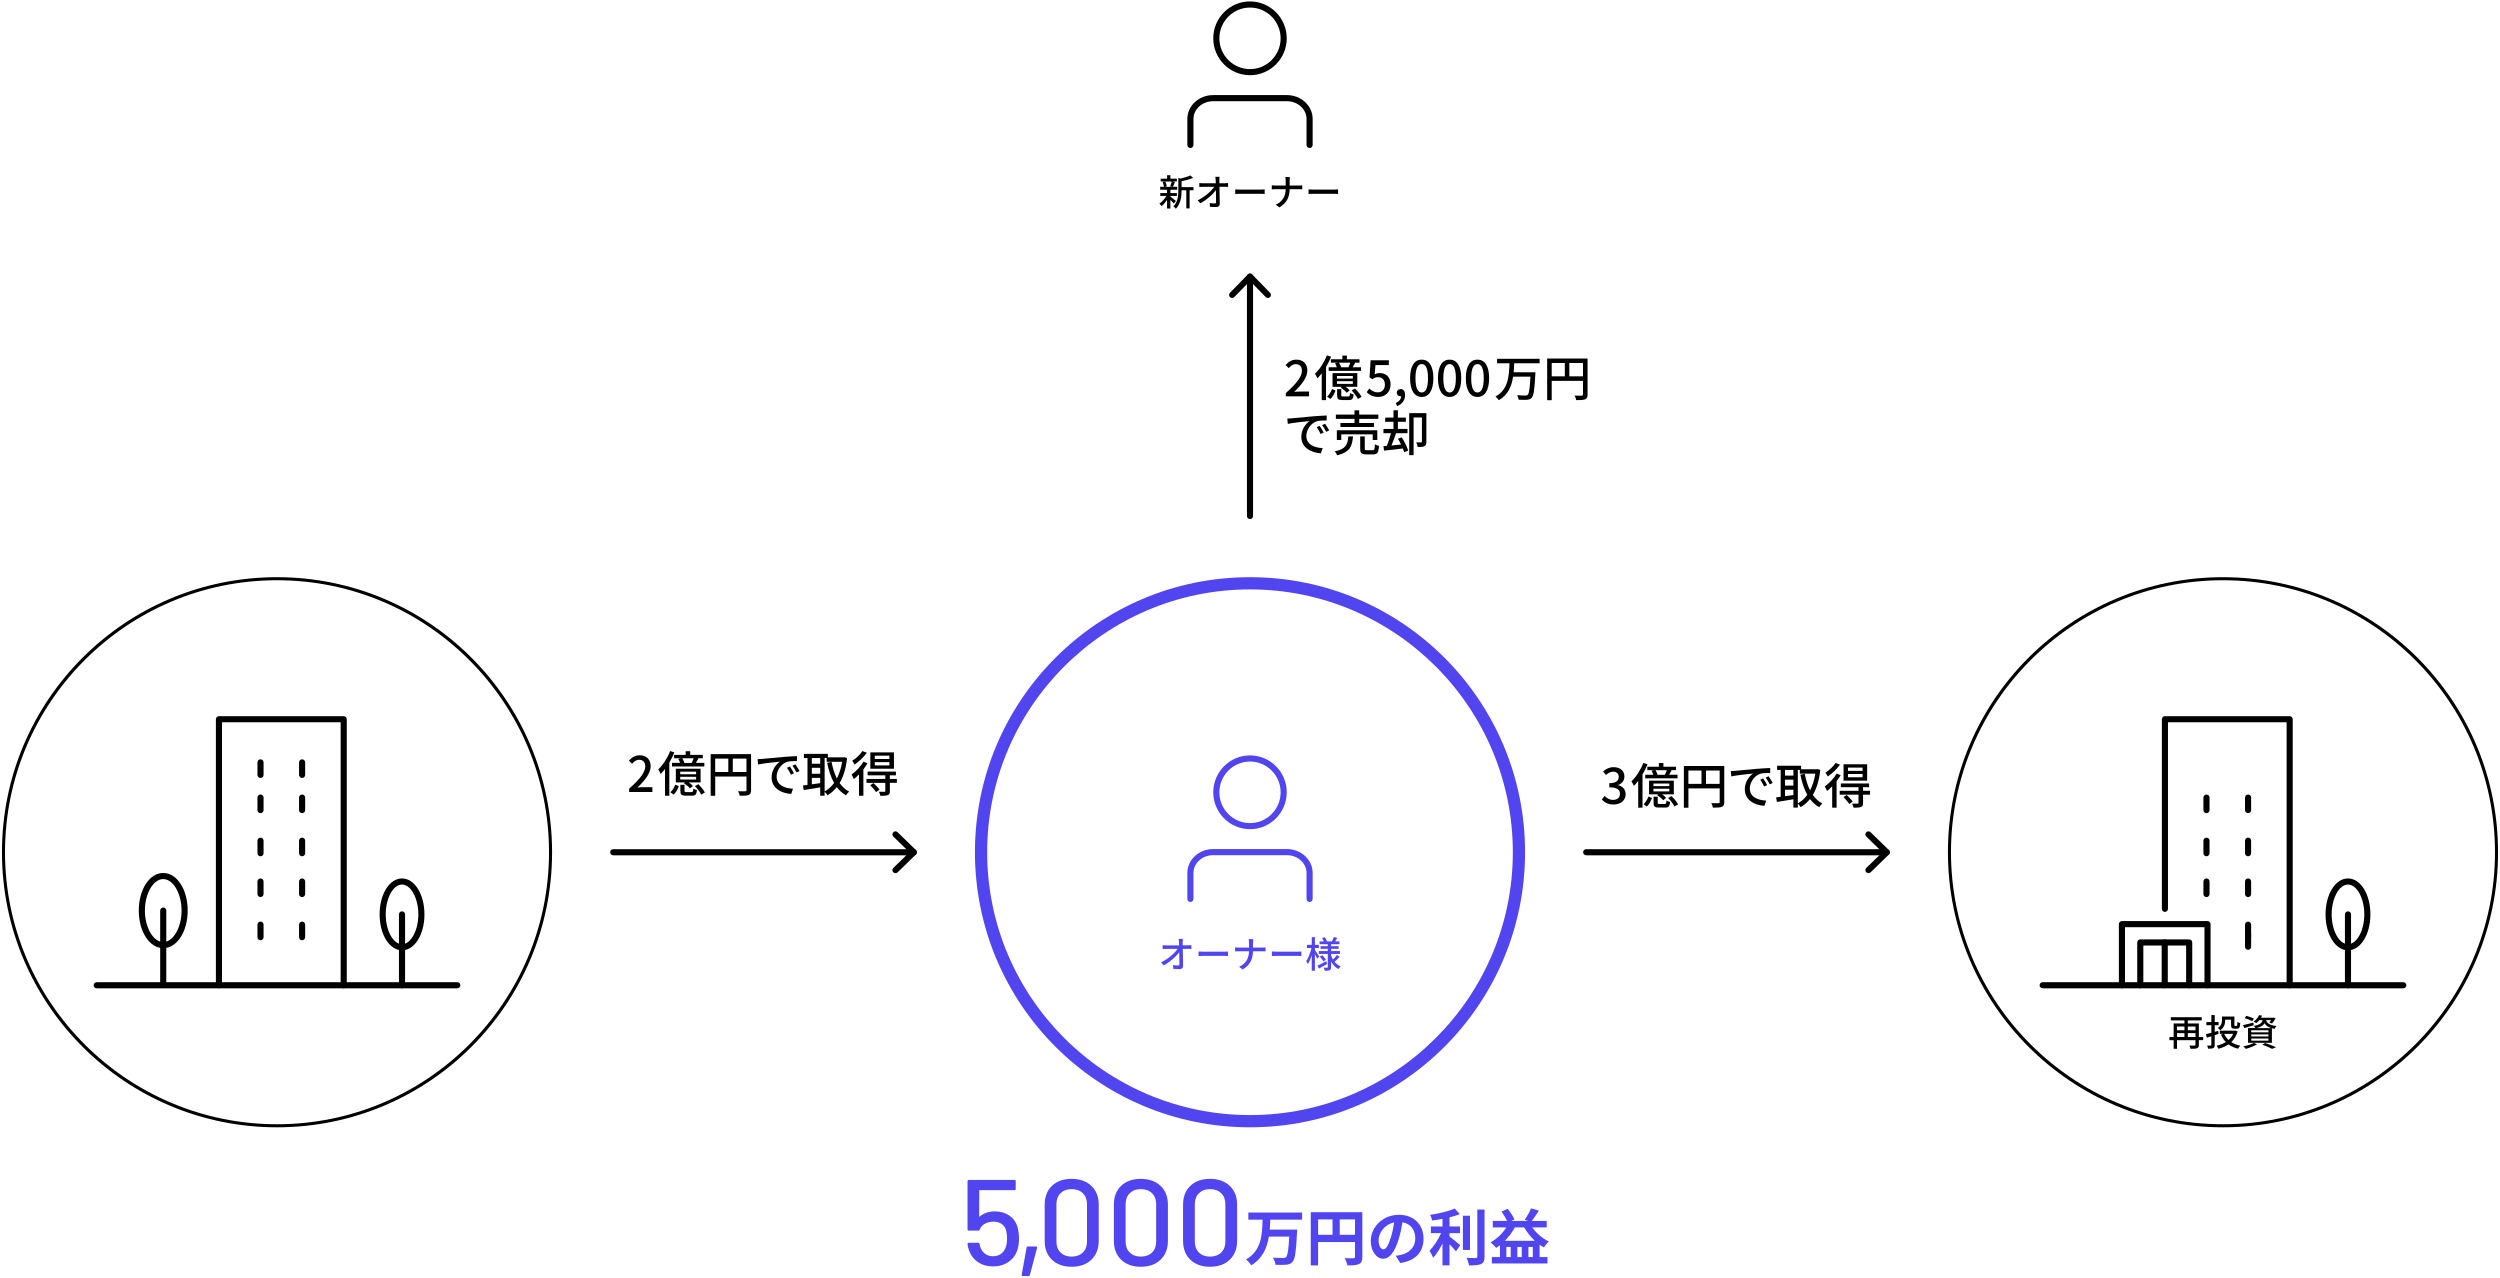 <svg width="818" height="418" viewBox="0 0 818 418" fill="none" xmlns="http://www.w3.org/2000/svg">
<g clip-path="url(#clip0_350_2055)">
<path d="M420.72 128.605C424.19 125.535 425.99 123.245 425.99 121.305C425.99 120.025 425.32 119.145 423.99 119.145C423.06 119.145 422.29 119.735 421.67 120.455L420.63 119.435C421.64 118.325 422.68 117.675 424.21 117.675C426.37 117.675 427.76 119.085 427.76 121.215C427.76 123.485 425.95 125.845 423.45 128.225C424.06 128.165 424.79 128.115 425.37 128.115H428.32V129.685H420.72V128.615V128.605Z" fill="black"/>
<path d="M435.53 116.725C435.08 117.865 434.52 118.995 433.88 120.075V130.925H432.47V122.165C432.01 122.755 431.54 123.305 431.06 123.785C430.92 123.445 430.5 122.665 430.26 122.295C431.8 120.855 433.27 118.585 434.15 116.275L435.53 116.725ZM434.23 129.785C434.93 129.175 435.51 128.165 435.83 127.285L436.98 127.765C436.63 128.725 436.1 129.825 435.31 130.545L434.22 129.775L434.23 129.785ZM439.22 117.545V116.345H440.71V117.545H444.82V118.665H443.06L443.38 118.745C443.11 119.255 442.82 119.755 442.58 120.175H445.33V121.345H434.75V120.175H437.41C437.27 119.755 437.04 119.265 436.82 118.865L437.7 118.675H435.44V117.555H439.22V117.545ZM444.12 126.555H440.26C440.79 126.925 441.32 127.355 441.6 127.725L440.64 128.505C440.24 128.005 439.41 127.305 438.67 126.845L439.04 126.555H436.01V122.085H444.11V126.555H444.12ZM442.65 123.035H437.45V123.885H442.65V123.035ZM442.65 124.725H437.45V125.605H442.65V124.725ZM441.18 129.705C441.58 129.705 441.68 129.575 441.72 128.585C441.99 128.775 442.54 128.985 442.92 129.065C442.78 130.525 442.38 130.895 441.34 130.895H439.29C437.83 130.895 437.5 130.545 437.5 129.305V127.325H438.86V129.295C438.86 129.665 438.94 129.715 439.48 129.715H441.18V129.705ZM441.21 120.165C441.42 119.735 441.67 119.155 441.83 118.655H438.12C438.41 119.115 438.7 119.725 438.81 120.145L438.75 120.165H441.21ZM443.35 127.145C444.2 127.925 445.13 129.065 445.5 129.855L444.32 130.545C443.97 129.775 443.06 128.605 442.25 127.755L443.35 127.145Z" fill="black"/>
<path d="M447.17 128.315L448.05 127.115C448.72 127.785 449.57 128.375 450.8 128.375C452.13 128.375 453.14 127.425 453.14 125.865C453.14 124.305 452.24 123.405 450.9 123.405C450.15 123.405 449.7 123.625 449.01 124.075L448.11 123.485L448.46 117.885H454.43V119.455H450.06L449.79 122.485C450.3 122.225 450.77 122.065 451.41 122.065C453.38 122.065 455 123.235 455 125.805C455 128.375 453.09 129.885 451.03 129.885C449.17 129.885 448 129.135 447.17 128.315Z" fill="black"/>
<path d="M456.71 131.835C457.81 131.385 458.45 130.575 458.45 129.645C458.39 129.665 458.34 129.665 458.27 129.665C457.61 129.665 457.04 129.245 457.04 128.475C457.04 127.755 457.62 127.295 458.32 127.295C459.22 127.295 459.74 128.045 459.74 129.275C459.74 130.955 458.76 132.255 457.12 132.875L456.7 131.835H456.71Z" fill="black"/>
<path d="M461.38 123.735C461.38 119.655 462.88 117.665 465.19 117.665C467.5 117.665 469 119.665 469 123.735C469 127.805 467.5 129.885 465.19 129.885C462.88 129.885 461.38 127.835 461.38 123.735ZM467.24 123.735C467.24 120.355 466.39 119.125 465.19 119.125C463.99 119.125 463.14 120.355 463.14 123.735C463.14 127.115 463.99 128.425 465.19 128.425C466.39 128.425 467.24 127.145 467.24 123.735Z" fill="black"/>
<path d="M470.5 123.735C470.5 119.655 472 117.665 474.31 117.665C476.62 117.665 478.12 119.665 478.12 123.735C478.12 127.805 476.62 129.885 474.31 129.885C472 129.885 470.5 127.835 470.5 123.735ZM476.36 123.735C476.36 120.355 475.51 119.125 474.31 119.125C473.11 119.125 472.26 120.355 472.26 123.735C472.26 127.115 473.11 128.425 474.31 128.425C475.51 128.425 476.36 127.145 476.36 123.735Z" fill="black"/>
<path d="M479.62 123.735C479.62 119.655 481.12 117.665 483.43 117.665C485.74 117.665 487.24 119.665 487.24 123.735C487.24 127.805 485.74 129.885 483.43 129.885C481.12 129.885 479.62 127.835 479.62 123.735ZM485.48 123.735C485.48 120.355 484.63 119.125 483.43 119.125C482.23 119.125 481.38 120.355 481.38 123.735C481.38 127.115 482.23 128.425 483.43 128.425C484.63 128.425 485.48 127.145 485.48 123.735Z" fill="black"/>
<path d="M495.43 118.855C495.4 119.835 495.37 120.825 495.27 121.815H502.38C502.38 121.815 502.38 122.295 502.36 122.505C502.09 127.535 501.82 129.455 501.19 130.135C500.79 130.595 500.36 130.725 499.69 130.795C499.08 130.855 497.99 130.845 496.9 130.775C496.87 130.345 496.66 129.735 496.39 129.315C497.53 129.415 498.66 129.415 499.1 129.415C499.47 129.435 499.66 129.395 499.85 129.225C500.31 128.825 500.55 127.145 500.76 123.255H495.08C494.62 126.325 493.46 129.195 490.39 130.955C490.18 130.555 489.7 130.055 489.32 129.755C493.59 127.455 493.77 122.835 493.9 118.855H489.85V117.395H503.76V118.855H495.44H495.43Z" fill="black"/>
<path d="M519.45 129.085C519.45 129.945 519.26 130.395 518.67 130.655C518.09 130.895 517.17 130.925 515.74 130.925C515.68 130.505 515.44 129.835 515.2 129.435C516.22 129.485 517.25 129.465 517.55 129.455C517.85 129.455 517.95 129.355 517.95 129.075V124.625H507.72V130.945H506.23V117.305H519.45V129.085ZM507.72 123.145H512.01V118.775H507.72V123.145ZM517.95 123.145V118.775H513.48V123.145H517.95Z" fill="black"/>
<path d="M422.71 136.865C423.88 136.755 426.73 136.485 429.67 136.225C431.38 136.085 432.98 135.985 434.09 135.955V137.575C433.19 137.575 431.8 137.595 430.97 137.795C428.84 138.435 427.43 140.725 427.43 142.615C427.43 145.525 430.15 146.505 432.79 146.615L432.21 148.325C429.07 148.165 425.79 146.485 425.79 142.965C425.79 140.545 427.21 138.615 428.51 137.765C426.89 137.925 423.16 138.305 421.37 138.695L421.21 136.955C421.82 136.935 422.38 136.905 422.7 136.875L422.71 136.865ZM433.1 141.555L432.11 142.005C431.73 141.185 431.31 140.455 430.83 139.765L431.79 139.345C432.17 139.905 432.77 140.885 433.1 141.555ZM434.92 140.835L433.94 141.295C433.52 140.475 433.11 139.775 432.6 139.085L433.56 138.655C433.94 139.195 434.57 140.155 434.92 140.835Z" fill="black"/>
<path d="M442.7 142.795C442.44 146.025 441.68 147.965 437.53 148.975C437.4 148.595 437.02 147.985 436.71 147.695C440.42 146.925 440.95 145.435 441.16 142.795H442.7ZM443.19 137.045H437.09V135.665H443.19V134.255H444.73V135.665H450.99V137.045H444.73V138.405H449.55V139.715H438.59V138.405H443.2V137.045H443.19ZM449.15 143.975V142.115H438.87V143.975H437.41V140.785H450.65V143.975H449.15ZM449.15 147.315C449.71 147.315 449.82 147.075 449.87 145.345C450.17 145.585 450.8 145.805 451.21 145.905C451.05 148.115 450.65 148.675 449.29 148.675H447.08C445.46 148.675 445.06 148.245 445.06 146.805V142.785H446.55V146.785C446.55 147.245 446.66 147.315 447.27 147.315H449.14H449.15Z" fill="black"/>
<path d="M458.65 143.075C459.5 144.435 460.41 146.245 460.76 147.415L459.45 147.975C459.35 147.625 459.19 147.195 459.02 146.745C456.81 147.015 454.57 147.255 452.87 147.455L452.66 145.995C453 145.965 453.38 145.935 453.78 145.895C454.26 144.715 454.8 143.075 455.12 141.735H452.67V140.355H455.95V138.005H453.24V136.645H455.95V134.245H457.39V136.645H460V138.005H457.39V140.355H460.53V141.735H456.8C456.34 143.045 455.79 144.565 455.28 145.775C456.27 145.675 457.34 145.565 458.43 145.455C458.11 144.795 457.76 144.145 457.41 143.565L458.64 143.085L458.65 143.075ZM466.7 144.505C466.7 145.245 466.59 145.705 466.08 145.975C465.62 146.245 464.9 146.275 463.87 146.275C463.82 145.825 463.6 145.135 463.39 144.735C464.11 144.765 464.77 144.765 465.01 144.755C465.19 144.755 465.25 144.675 465.25 144.485V136.595H462.53V148.915H461.09V135.185H466.71V144.505H466.7Z" fill="black"/>
<path d="M524.12 261.605L525.02 260.425C525.71 261.125 526.59 261.725 527.81 261.725C529.14 261.725 530.05 260.985 530.05 259.755C530.05 258.455 529.22 257.615 526.56 257.615V256.255C528.88 256.255 529.65 255.375 529.65 254.185C529.65 253.145 528.96 252.505 527.84 252.485C526.93 252.505 526.16 252.935 525.49 253.585L524.53 252.435C525.46 251.605 526.55 251.015 527.91 251.015C530.02 251.015 531.51 252.115 531.51 254.055C531.51 255.415 530.73 256.365 529.48 256.825V256.905C530.84 257.245 531.91 258.265 531.91 259.855C531.91 261.985 530.13 263.235 527.97 263.235C526.11 263.235 524.91 262.495 524.13 261.615L524.12 261.605Z" fill="black"/>
<path d="M539.08 250.065C538.63 251.205 538.07 252.335 537.43 253.415V264.265H536.02V255.515C535.56 256.105 535.09 256.655 534.61 257.135C534.47 256.795 534.05 256.015 533.81 255.645C535.35 254.205 536.82 251.935 537.7 249.625L539.08 250.075V250.065ZM537.78 263.125C538.48 262.515 539.06 261.505 539.38 260.625L540.53 261.105C540.18 262.065 539.65 263.165 538.86 263.885L537.77 263.115L537.78 263.125ZM542.78 250.875V249.675H544.27V250.875H548.38V251.995H546.62L546.94 252.075C546.67 252.585 546.38 253.085 546.14 253.495H548.89V254.665H538.31V253.495H540.97C540.83 253.075 540.6 252.585 540.38 252.185L541.26 251.995H539V250.875H542.78ZM547.68 259.895H543.82C544.35 260.265 544.88 260.695 545.16 261.065L544.2 261.845C543.8 261.345 542.97 260.645 542.23 260.185L542.6 259.895H539.57V255.425H547.67V259.895H547.68ZM546.2 256.365H541V257.215H546.2V256.365ZM546.2 258.065H541V258.945H546.2V258.065ZM544.73 263.045C545.13 263.045 545.23 262.915 545.27 261.925C545.54 262.115 546.09 262.325 546.47 262.405C546.33 263.865 545.93 264.235 544.89 264.235H542.84C541.38 264.235 541.05 263.885 541.05 262.655V260.675H542.41V262.645C542.41 263.015 542.49 263.065 543.03 263.065H544.73V263.045ZM544.76 253.505C544.97 253.075 545.22 252.495 545.38 252.005H541.67C541.96 252.465 542.25 253.075 542.36 253.495L542.3 253.515H544.76V253.505ZM546.91 260.485C547.76 261.265 548.69 262.405 549.06 263.195L547.88 263.885C547.53 263.115 546.62 261.945 545.81 261.095L546.91 260.485Z" fill="black"/>
<path d="M564.18 262.425C564.18 263.285 563.99 263.735 563.4 263.995C562.82 264.235 561.9 264.265 560.47 264.265C560.41 263.845 560.17 263.175 559.93 262.775C560.95 262.825 561.98 262.805 562.28 262.795C562.58 262.795 562.68 262.695 562.68 262.415V257.965H552.45V264.285H550.96V250.645H564.18V262.425ZM552.44 256.485H556.73V252.115H552.44V256.485ZM562.67 256.485V252.115H558.2V256.485H562.67Z" fill="black"/>
<path d="M567.82 252.205C568.99 252.095 571.84 251.825 574.78 251.565C576.49 251.425 578.09 251.325 579.2 251.295V252.915C578.3 252.915 576.91 252.935 576.08 253.135C573.95 253.775 572.54 256.065 572.54 257.955C572.54 260.865 575.26 261.845 577.9 261.955L577.32 263.665C574.18 263.505 570.9 261.825 570.9 258.305C570.9 255.885 572.32 253.955 573.62 253.105C572 253.265 568.27 253.645 566.48 254.035L566.32 252.285C566.93 252.265 567.49 252.235 567.81 252.205H567.82ZM578.21 256.895L577.22 257.345C576.84 256.525 576.42 255.795 575.94 255.105L576.9 254.685C577.28 255.245 577.88 256.225 578.21 256.895ZM580.04 256.175L579.06 256.635C578.64 255.815 578.23 255.115 577.72 254.425L578.68 253.995C579.06 254.535 579.69 255.495 580.04 256.175Z" fill="black"/>
<path d="M595.6 251.905C595.23 255.345 594.38 258.035 593.15 260.105C593.98 261.285 595.01 262.245 596.26 262.905C595.92 263.195 595.44 263.755 595.24 264.125C594.06 263.435 593.06 262.545 592.23 261.435C591.37 262.535 590.33 263.405 589.17 264.095C588.96 263.745 588.56 263.235 588.24 262.945V264.255H586.8V261.515C584.86 261.835 582.89 262.155 581.41 262.395L581.14 260.905C581.59 260.855 582.08 260.775 582.64 260.715V251.925H581.47V250.545H589.31V251.695H594.38L594.64 251.645L595.6 251.905ZM584.06 251.915V253.775H586.8V251.915H584.06ZM584.06 257.055H586.8V255.105H584.06V257.055ZM586.8 260.135V258.405H584.06V260.515L586.8 260.135ZM588.24 262.855C589.42 262.235 590.46 261.285 591.35 260.065C590.31 258.225 589.59 255.995 589.08 253.485L590.52 253.195C590.89 255.175 591.45 257.025 592.25 258.605C593.05 257.085 593.64 255.245 593.98 253.145H588.91V251.915H588.25V262.845L588.24 262.855Z" fill="black"/>
<path d="M602.27 253.635C601.9 254.295 601.42 254.965 600.93 255.625V264.265H599.49V257.275C598.95 257.865 598.35 258.375 597.81 258.825C597.68 258.485 597.3 257.685 597.06 257.325C598.48 256.315 600.02 254.715 600.97 253.115L602.28 253.645L602.27 253.635ZM602.05 250.195C601.06 251.605 599.49 253.105 598.05 254.055C597.89 253.715 597.52 253.125 597.28 252.825C598.53 252.025 599.94 250.725 600.61 249.635L602.05 250.195ZM611.88 260.015H609.59V262.725C609.59 263.465 609.45 263.825 608.92 264.035C608.39 264.255 607.62 264.275 606.49 264.275C606.41 263.875 606.2 263.315 606.01 262.935C606.81 262.965 607.58 262.965 607.8 262.955C608.04 262.935 608.1 262.895 608.1 262.695V260.025H601.94V258.745H608.1V257.575H602.32V256.345H611.57V257.575H609.59V258.745H611.88V260.025V260.015ZM604.23 260.115C604.93 260.755 605.8 261.665 606.2 262.275L605.08 263.075C604.71 262.465 603.88 261.505 603.17 260.815L604.23 260.115ZM610.93 255.425H603.21V250.065H610.93V255.425ZM609.43 251.155H604.66V252.225H609.43V251.155ZM609.43 253.245H604.66V254.315H609.43V253.245Z" fill="black"/>
<path d="M205.86 258.055C209.33 254.985 211.13 252.695 211.13 250.755C211.13 249.475 210.46 248.595 209.13 248.595C208.2 248.595 207.43 249.185 206.81 249.905L205.77 248.885C206.78 247.785 207.82 247.125 209.35 247.125C211.51 247.125 212.9 248.535 212.9 250.665C212.9 252.935 211.09 255.295 208.59 257.675C209.2 257.615 209.93 257.565 210.51 257.565H213.46V259.135H205.86V258.065V258.055Z" fill="black"/>
<path d="M220.65 246.175C220.2 247.315 219.64 248.445 219 249.525V260.375H217.59V251.625C217.13 252.215 216.66 252.765 216.18 253.245C216.04 252.905 215.62 252.125 215.38 251.755C216.92 250.315 218.39 248.045 219.27 245.735L220.65 246.185V246.175ZM219.35 259.235C220.05 258.625 220.63 257.615 220.95 256.735L222.1 257.215C221.75 258.175 221.22 259.275 220.43 259.995L219.34 259.225L219.35 259.235ZM224.35 246.995V245.795H225.84V246.995H229.95V248.115H228.19L228.51 248.195C228.24 248.705 227.95 249.205 227.71 249.615H230.46V250.785H219.88V249.615H222.54C222.4 249.195 222.17 248.705 221.95 248.305L222.83 248.115H220.57V246.995H224.35ZM229.24 256.005H225.38C225.91 256.375 226.44 256.805 226.72 257.175L225.76 257.955C225.36 257.455 224.53 256.755 223.79 256.295L224.16 256.005H221.13V251.535H229.23V256.005H229.24ZM227.77 252.485H222.57V253.335H227.77V252.485ZM227.77 254.175H222.57V255.055H227.77V254.175ZM226.3 259.155C226.7 259.155 226.8 259.025 226.84 258.035C227.11 258.225 227.66 258.435 228.04 258.515C227.9 259.975 227.5 260.345 226.46 260.345H224.41C222.95 260.345 222.62 259.995 222.62 258.765V256.785H223.98V258.755C223.98 259.125 224.06 259.175 224.6 259.175H226.3V259.155ZM226.33 249.615C226.54 249.185 226.79 248.605 226.95 248.115H223.24C223.53 248.575 223.82 249.185 223.93 249.605L223.87 249.625H226.33V249.615ZM228.48 256.595C229.33 257.375 230.26 258.515 230.63 259.305L229.45 259.995C229.1 259.225 228.19 258.055 227.38 257.205L228.48 256.595Z" fill="black"/>
<path d="M245.75 258.535C245.75 259.395 245.56 259.845 244.97 260.105C244.39 260.345 243.47 260.375 242.04 260.375C241.98 259.955 241.74 259.285 241.5 258.885C242.52 258.935 243.55 258.915 243.85 258.905C244.15 258.905 244.25 258.805 244.25 258.525V254.075H234.02V260.395H232.53V246.755H245.75V258.535ZM234.01 252.595H238.3V248.225H234.01V252.595ZM244.24 252.595V248.225H239.77V252.595H244.24Z" fill="black"/>
<path d="M249.39 248.315C250.56 248.205 253.41 247.935 256.35 247.675C258.06 247.535 259.66 247.435 260.77 247.405V249.025C259.87 249.025 258.48 249.045 257.65 249.245C255.52 249.885 254.11 252.175 254.11 254.065C254.11 256.975 256.83 257.955 259.47 258.065L258.89 259.775C255.75 259.615 252.47 257.935 252.47 254.415C252.47 251.995 253.89 250.065 255.19 249.215C253.57 249.375 249.84 249.755 248.05 250.145L247.89 248.395C248.5 248.375 249.06 248.345 249.38 248.315H249.39ZM259.78 253.015L258.79 253.465C258.41 252.645 257.99 251.915 257.51 251.225L258.47 250.805C258.85 251.365 259.45 252.345 259.78 253.015ZM261.61 252.285L260.63 252.745C260.21 251.925 259.8 251.225 259.29 250.535L260.25 250.105C260.63 250.645 261.26 251.605 261.61 252.285Z" fill="black"/>
<path d="M277.17 248.015C276.8 251.455 275.95 254.145 274.72 256.215C275.55 257.395 276.58 258.355 277.83 259.015C277.49 259.305 277.01 259.865 276.81 260.235C275.63 259.545 274.63 258.655 273.8 257.545C272.94 258.645 271.9 259.515 270.74 260.205C270.53 259.855 270.13 259.345 269.81 259.055V260.365H268.37V257.625C266.43 257.945 264.46 258.265 262.98 258.505L262.71 257.015C263.16 256.965 263.65 256.885 264.21 256.825V248.035H263.04V246.655H270.88V247.805H275.95L276.21 247.755L277.17 248.015ZM265.63 248.035V249.895H268.37V248.035H265.63ZM265.63 253.175H268.37V251.225H265.63V253.175ZM268.37 256.245V254.515H265.63V256.625L268.37 256.245ZM269.81 258.965C270.99 258.345 272.03 257.395 272.92 256.175C271.88 254.335 271.16 252.105 270.65 249.595L272.09 249.305C272.46 251.285 273.02 253.135 273.82 254.715C274.62 253.195 275.21 251.355 275.55 249.255H270.48V248.025H269.82V258.955L269.81 258.965Z" fill="black"/>
<path d="M283.84 249.745C283.47 250.405 282.99 251.075 282.5 251.735V260.375H281.06V253.385C280.52 253.975 279.92 254.485 279.38 254.935C279.25 254.595 278.87 253.795 278.63 253.435C280.05 252.425 281.59 250.825 282.54 249.225L283.85 249.755L283.84 249.745ZM283.62 246.305C282.63 247.715 281.06 249.215 279.62 250.165C279.46 249.825 279.09 249.235 278.85 248.935C280.1 248.135 281.51 246.835 282.18 245.745L283.62 246.305ZM293.45 256.135H291.16V258.845C291.16 259.585 291.02 259.945 290.49 260.155C289.96 260.375 289.19 260.395 288.06 260.395C287.98 259.995 287.77 259.435 287.58 259.055C288.38 259.085 289.15 259.085 289.37 259.075C289.61 259.055 289.67 259.015 289.67 258.815V256.145H283.51V254.865H289.67V253.695H283.89V252.465H293.14V253.695H291.16V254.865H293.45V256.145V256.135ZM285.8 256.225C286.5 256.865 287.37 257.775 287.77 258.385L286.65 259.185C286.28 258.575 285.45 257.615 284.74 256.925L285.8 256.225ZM292.5 251.535H284.78V246.175H292.5V251.535ZM291 247.265H286.23V248.335H291V247.265ZM291 249.365H286.23V250.435H291V249.365Z" fill="black"/>
<path d="M384.1 66.585C383.86 66.295 383.38 65.815 382.94 65.395V68.235H381.86V65.425C381.32 66.225 380.68 66.965 380.07 67.435C379.9 67.185 379.58 66.825 379.35 66.635C380.17 66.095 381.06 65.095 381.64 64.115H379.64V63.165H381.86V62.075H379.61V61.125H380.85C380.81 60.695 380.63 60.055 380.43 59.575L381.25 59.375H379.78V58.455H381.88V57.315H382.96V58.455H385.06V59.375H383.61L384.45 59.565C384.22 60.125 383.99 60.715 383.79 61.125H385.19V62.075H382.96V63.165H385.08V64.115H382.96V64.315C383.39 64.615 384.5 65.515 384.77 65.745L384.12 66.575L384.1 66.585ZM381.28 59.395C381.52 59.895 381.71 60.535 381.76 60.965L381.06 61.145H383.7L382.87 60.965C383.06 60.525 383.29 59.875 383.41 59.395H381.27H381.28ZM390.5 62.255H389.24V68.195H388.16V62.255H386.61V62.365C386.61 64.135 386.39 66.635 384.74 68.305C384.61 68.065 384.2 67.685 383.95 67.535C385.4 66.055 385.55 64.005 385.55 62.355V58.205L386.29 58.425C387.47 58.145 388.74 57.775 389.48 57.395L390.38 58.195C389.35 58.665 387.91 59.035 386.61 59.285V61.225H390.5V62.255Z" fill="black"/>
<path d="M398.97 58.925C398.97 59.215 398.98 59.565 398.98 59.965H400.7C401.05 59.965 401.56 59.915 401.82 59.885V61.145C401.5 61.135 401.06 61.125 400.76 61.125H399.01C399.05 62.895 399.09 65.115 399.11 66.665C399.11 67.365 398.7 67.745 397.9 67.745C397.24 67.745 396.54 67.705 395.91 67.675L395.81 66.435C396.36 66.515 397.02 66.565 397.45 66.565C397.77 66.565 397.89 66.405 397.89 66.085C397.89 65.185 397.88 63.685 397.85 62.225C396.82 63.625 394.79 65.435 392.75 66.515L391.89 65.535C394.28 64.395 396.34 62.535 397.3 61.125H393.64C393.22 61.125 392.81 61.135 392.42 61.165V59.895C392.76 59.945 393.24 59.975 393.62 59.975H397.81C397.8 59.575 397.79 59.215 397.77 58.935C397.75 58.455 397.71 58.135 397.66 57.845H399.03C398.98 58.195 398.96 58.585 398.97 58.935V58.925Z" fill="black"/>
<path d="M405.95 62.045H412.47C413.05 62.045 413.51 61.995 413.81 61.975V63.465C413.55 63.455 412.99 63.405 412.47 63.405H405.95C405.29 63.405 404.57 63.425 404.16 63.465V61.975C404.56 61.995 405.3 62.045 405.95 62.045Z" fill="black"/>
<path d="M420.54 57.945H422.05C422 58.255 421.97 58.885 421.97 59.235V60.715H424.94C425.41 60.715 425.88 60.695 426.09 60.655V61.945C425.87 61.925 425.35 61.905 424.93 61.905H421.97C421.92 64.435 421.09 66.395 418.6 67.865L417.43 66.985C419.73 65.915 420.62 64.165 420.68 61.905H417.36C416.88 61.905 416.42 61.915 416.12 61.955V60.635C416.41 60.675 416.88 60.705 417.33 60.705H420.68V59.225C420.68 58.845 420.63 58.245 420.55 57.935L420.54 57.945Z" fill="black"/>
<path d="M429.95 62.045H436.47C437.05 62.045 437.51 61.995 437.81 61.975V63.465C437.55 63.455 436.99 63.405 436.47 63.405H429.95C429.29 63.405 428.57 63.425 428.16 63.465V61.975C428.56 61.995 429.3 62.045 429.95 62.045Z" fill="black"/>
<path d="M409 24.605C402.37 24.605 396.98 19.195 396.98 12.535C396.98 5.875 402.37 0.465 409 0.465C415.63 0.465 421.02 5.875 421.02 12.535C421.02 19.195 415.63 24.605 409 24.605ZM409 2.475C403.47 2.475 398.98 6.995 398.98 12.545C398.98 18.095 403.48 22.615 409 22.615C414.52 22.615 419.02 18.095 419.02 12.545C419.02 6.995 414.52 2.475 409 2.475Z" fill="black"/>
<path d="M428.5 48.435C427.95 48.435 427.5 47.985 427.5 47.435V38.925C427.5 35.725 424.62 33.115 421.07 33.115H396.93C393.39 33.115 390.5 35.725 390.5 38.925V47.435C390.5 47.985 390.05 48.435 389.5 48.435C388.95 48.435 388.5 47.985 388.5 47.435V38.925C388.5 34.615 392.28 31.115 396.93 31.115H421.07C425.72 31.115 429.5 34.615 429.5 38.925V47.435C429.5 47.985 429.05 48.435 428.5 48.435Z" fill="black"/>
<path d="M149.64 323.375H31.64C31.09 323.375 30.64 322.925 30.64 322.375C30.64 321.825 31.09 321.375 31.64 321.375H149.64C150.19 321.375 150.64 321.825 150.64 322.375C150.64 322.925 150.19 323.375 149.64 323.375Z" fill="black"/>
<path d="M112.46 323.375C111.91 323.375 111.46 322.925 111.46 322.375V236.335H72.64V322.375C72.64 322.925 72.19 323.375 71.64 323.375C71.09 323.375 70.64 322.925 70.64 322.375V235.335C70.64 234.785 71.09 234.335 71.64 234.335H112.46C113.01 234.335 113.46 234.785 113.46 235.335V322.375C113.46 322.925 113.01 323.375 112.46 323.375Z" fill="black"/>
<path d="M85.24 266.065C84.69 266.065 84.24 265.615 84.24 265.065V260.965C84.24 260.415 84.69 259.965 85.24 259.965C85.79 259.965 86.24 260.415 86.24 260.965V265.065C86.24 265.615 85.79 266.065 85.24 266.065Z" fill="black"/>
<path d="M98.85 266.065C98.3 266.065 97.85 265.615 97.85 265.065V260.965C97.85 260.415 98.3 259.965 98.85 259.965C99.4 259.965 99.85 260.415 99.85 260.965V265.065C99.85 265.615 99.4 266.065 98.85 266.065Z" fill="black"/>
<path d="M85.24 254.545C84.69 254.545 84.24 254.095 84.24 253.545V249.445C84.24 248.895 84.69 248.445 85.24 248.445C85.79 248.445 86.24 248.895 86.24 249.445V253.545C86.24 254.095 85.79 254.545 85.24 254.545Z" fill="black"/>
<path d="M98.85 254.545C98.3 254.545 97.85 254.095 97.85 253.545V249.445C97.85 248.895 98.3 248.445 98.85 248.445C99.4 248.445 99.85 248.895 99.85 249.445V253.545C99.85 254.095 99.4 254.545 98.85 254.545Z" fill="black"/>
<path d="M85.24 280.175C84.69 280.175 84.24 279.725 84.24 279.175V275.075C84.24 274.525 84.69 274.075 85.24 274.075C85.79 274.075 86.24 274.525 86.24 275.075V279.175C86.24 279.725 85.79 280.175 85.24 280.175Z" fill="black"/>
<path d="M98.85 280.175C98.3 280.175 97.85 279.725 97.85 279.175V275.075C97.85 274.525 98.3 274.075 98.85 274.075C99.4 274.075 99.85 274.525 99.85 275.075V279.175C99.85 279.725 99.4 280.175 98.85 280.175Z" fill="black"/>
<path d="M85.24 293.525C84.69 293.525 84.24 293.075 84.24 292.525V288.425C84.24 287.875 84.69 287.425 85.24 287.425C85.79 287.425 86.24 287.875 86.24 288.425V292.525C86.24 293.075 85.79 293.525 85.24 293.525Z" fill="black"/>
<path d="M98.85 293.525C98.3 293.525 97.85 293.075 97.85 292.525V288.425C97.85 287.875 98.3 287.425 98.85 287.425C99.4 287.425 99.85 287.875 99.85 288.425V292.525C99.85 293.075 99.4 293.525 98.85 293.525Z" fill="black"/>
<path d="M85.24 307.645C84.69 307.645 84.24 307.195 84.24 306.645V302.545C84.24 301.995 84.69 301.545 85.24 301.545C85.79 301.545 86.24 301.995 86.24 302.545V306.645C86.24 307.195 85.79 307.645 85.24 307.645Z" fill="black"/>
<path d="M98.85 307.645C98.3 307.645 97.85 307.195 97.85 306.645V302.545C97.85 301.995 98.3 301.545 98.85 301.545C99.4 301.545 99.85 301.995 99.85 302.545V306.645C99.85 307.195 99.4 307.645 98.85 307.645Z" fill="black"/>
<path d="M53.41 323.275C52.86 323.275 52.41 322.825 52.41 322.275V297.935C52.41 297.385 52.86 296.935 53.41 296.935C53.96 296.935 54.41 297.385 54.41 297.935V322.275C54.41 322.825 53.96 323.275 53.41 323.275Z" fill="black"/>
<path d="M53.41 310.235C48.93 310.235 45.41 304.835 45.41 297.935C45.41 291.035 48.92 285.635 53.41 285.635C57.9 285.635 61.41 291.035 61.41 297.935C61.41 304.835 57.9 310.235 53.41 310.235ZM53.41 287.635C50.16 287.635 47.41 292.355 47.41 297.935C47.41 303.515 50.16 308.235 53.41 308.235C56.66 308.235 59.41 303.515 59.41 297.935C59.41 292.355 56.66 287.635 53.41 287.635Z" fill="black"/>
<path d="M131.54 323.375C130.99 323.375 130.54 322.925 130.54 322.375V299.185C130.54 298.635 130.99 298.185 131.54 298.185C132.09 298.185 132.54 298.635 132.54 299.185V322.375C132.54 322.925 132.09 323.375 131.54 323.375Z" fill="black"/>
<path d="M131.54 310.945C127.43 310.945 124.21 305.775 124.21 299.185C124.21 292.595 127.43 287.425 131.54 287.425C135.65 287.425 138.88 292.595 138.88 299.185C138.88 305.775 135.66 310.945 131.54 310.945ZM131.54 289.425C128.65 289.425 126.21 293.895 126.21 299.185C126.21 304.475 128.65 308.945 131.54 308.945C134.43 308.945 136.88 304.475 136.88 299.185C136.88 293.895 134.44 289.425 131.54 289.425Z" fill="black"/>
<path d="M90.64 189.855C139.71 189.855 179.64 229.785 179.64 278.855C179.64 327.925 139.71 367.855 90.64 367.855C41.57 367.855 1.64 327.925 1.64 278.855C1.64 229.785 41.57 189.855 90.64 189.855ZM90.64 188.855C40.93 188.855 0.64 229.145 0.64 278.855C0.64 328.565 40.93 368.855 90.64 368.855C140.35 368.855 180.64 328.565 180.64 278.855C180.64 229.145 140.35 188.855 90.64 188.855Z" fill="black"/>
<path d="M386.97 308.275C386.97 308.565 386.98 308.915 386.98 309.315H388.7C389.05 309.315 389.56 309.265 389.82 309.235V310.495C389.5 310.485 389.06 310.475 388.76 310.475H387.01C387.05 312.245 387.09 314.465 387.11 316.015C387.11 316.715 386.7 317.095 385.9 317.095C385.24 317.095 384.54 317.055 383.91 317.025L383.81 315.785C384.36 315.865 385.02 315.915 385.45 315.915C385.77 315.915 385.89 315.755 385.89 315.435C385.89 314.535 385.88 313.035 385.85 311.575C384.82 312.975 382.79 314.785 380.75 315.865L379.89 314.885C382.28 313.745 384.34 311.885 385.3 310.475H381.64C381.22 310.475 380.81 310.485 380.42 310.515V309.245C380.76 309.295 381.24 309.325 381.62 309.325H385.81C385.8 308.925 385.79 308.565 385.77 308.285C385.75 307.805 385.71 307.485 385.66 307.195H387.03C386.98 307.545 386.96 307.935 386.97 308.285V308.275Z" fill="#5145EF"/>
<path d="M393.95 311.395H400.47C401.05 311.395 401.51 311.345 401.81 311.325V312.815C401.55 312.805 400.99 312.755 400.47 312.755H393.95C393.29 312.755 392.57 312.775 392.16 312.815V311.325C392.56 311.345 393.3 311.395 393.95 311.395Z" fill="#5145EF"/>
<path d="M408.54 307.295H410.05C410 307.605 409.97 308.235 409.97 308.585V310.065H412.94C413.41 310.065 413.88 310.045 414.09 310.005V311.295C413.87 311.275 413.35 311.255 412.93 311.255H409.97C409.92 313.785 409.09 315.745 406.6 317.215L405.43 316.335C407.73 315.265 408.62 313.515 408.68 311.255H405.36C404.88 311.255 404.42 311.265 404.12 311.305V309.985C404.41 310.025 404.88 310.055 405.33 310.055H408.68V308.575C408.68 308.195 408.63 307.595 408.55 307.285L408.54 307.295Z" fill="#5145EF"/>
<path d="M417.95 311.395H424.47C425.05 311.395 425.51 311.345 425.81 311.325V312.815C425.55 312.805 424.99 312.755 424.47 312.755H417.95C417.29 312.755 416.57 312.775 416.16 312.815V311.325C416.56 311.345 417.3 311.395 417.95 311.395Z" fill="#5145EF"/>
<path d="M431.05 313.735C430.89 313.365 430.55 312.715 430.23 312.155V317.615H429.2V312.545C428.84 313.685 428.4 314.735 427.92 315.425C427.81 315.125 427.55 314.705 427.39 314.465C428.1 313.485 428.78 311.705 429.11 310.185H427.65V309.155H429.21V306.625H430.24V309.155H431.52V310.185H430.24V310.845C430.56 311.275 431.45 312.625 431.64 312.935L431.05 313.755V313.735ZM434.24 315.405C433.34 315.935 432.36 316.485 431.57 316.915L431.07 315.975C431.81 315.635 432.89 315.065 433.96 314.485L434.25 315.395L434.24 315.405ZM436.53 314.515C437.08 315.255 437.8 315.845 438.65 316.195C438.43 316.395 438.1 316.815 437.95 317.095C436.93 316.565 436.13 315.695 435.53 314.615V316.445C435.53 316.985 435.42 317.275 435.07 317.455C434.72 317.625 434.18 317.635 433.44 317.635C433.4 317.355 433.27 316.905 433.14 316.625C433.61 316.645 434.1 316.645 434.26 316.635C434.4 316.635 434.45 316.585 434.45 316.445V312.135H431.51V311.195H434.45V310.455H432.1V309.605H434.45V308.935H431.76V308.035H433.14C433.01 307.685 432.79 307.265 432.6 306.935L433.48 306.635C433.77 307.055 434.06 307.615 434.18 307.985L434.05 308.035H435.81C436.03 307.625 436.3 307.005 436.43 306.585L437.55 306.885C437.31 307.295 437.07 307.705 436.85 308.035H438.25V308.935H435.53V309.605H437.98V310.455H435.53V311.195H438.43V312.135H435.53V312.635C435.7 313.095 435.9 313.535 436.14 313.945C436.6 313.525 437.15 312.925 437.47 312.475L438.32 313.075C437.82 313.655 437.18 314.245 436.7 314.645L436.52 314.515H436.53ZM432.62 312.515C433.06 312.975 433.59 313.595 433.83 314.015L433.01 314.575C432.78 314.155 432.28 313.495 431.85 313.015L432.62 312.515Z" fill="#5145EF"/>
<path d="M409 271.305C402.37 271.305 396.98 265.895 396.98 259.235C396.98 252.575 402.37 247.165 409 247.165C415.63 247.165 421.02 252.575 421.02 259.235C421.02 265.895 415.63 271.305 409 271.305ZM409 249.175C403.47 249.175 398.98 253.695 398.98 259.245C398.98 264.795 403.48 269.315 409 269.315C414.52 269.315 419.02 264.795 419.02 259.245C419.02 253.695 414.52 249.175 409 249.175Z" fill="#5145EF"/>
<path d="M428.5 295.135C427.95 295.135 427.5 294.685 427.5 294.135V285.625C427.5 282.425 424.62 279.815 421.07 279.815H396.93C393.39 279.815 390.5 282.425 390.5 285.625V294.135C390.5 294.685 390.05 295.135 389.5 295.135C388.95 295.135 388.5 294.685 388.5 294.135V285.625C388.5 281.315 392.28 277.815 396.93 277.815H421.07C425.72 277.815 429.5 281.315 429.5 285.625V294.135C429.5 294.685 429.05 295.135 428.5 295.135Z" fill="#5145EF"/>
<path d="M409 192.855C456.42 192.855 495 231.435 495 278.855C495 326.275 456.42 364.855 409 364.855C361.58 364.855 323 326.275 323 278.855C323 231.435 361.58 192.855 409 192.855ZM409 188.855C359.29 188.855 319 229.145 319 278.855C319 328.565 359.29 368.855 409 368.855C458.71 368.855 499 328.565 499 278.855C499 229.145 458.71 188.855 409 188.855Z" fill="#5145EF"/>
<path d="M720.88 340.335H719.46V341.875C719.46 342.485 719.32 342.815 718.88 342.975C718.45 343.155 717.78 343.165 716.76 343.165C716.7 342.865 716.52 342.385 716.35 342.115C717.08 342.135 717.86 342.125 718.05 342.125C718.28 342.115 718.35 342.055 718.35 341.865V340.345H712.32V343.175H711.22V340.345H709.84V339.315H711.22V334.875H714.75V333.865H710.3V332.835H720.41V333.865H715.85V334.875H719.46V339.315H720.88V340.345V340.335ZM712.33 335.875V337.095H714.75V335.875H712.33ZM712.33 339.305H714.75V338.045H712.33V339.305ZM715.86 335.875V337.095H718.37V335.875H715.86ZM718.37 339.305V338.045H715.86V339.305H718.37Z" fill="black"/>
<path d="M725.891 338.285C725.481 338.425 725.061 338.575 724.651 338.705V341.895C724.651 342.475 724.531 342.775 724.171 342.945C723.831 343.105 723.32 343.135 722.49 343.125C722.45 342.845 722.32 342.395 722.18 342.105C722.68 342.125 723.181 342.125 723.331 342.115C723.491 342.115 723.55 342.065 723.55 341.885V339.065C723.03 339.235 722.531 339.395 722.091 339.535L721.771 338.385C722.251 338.275 722.87 338.105 723.56 337.915V335.445H721.93V334.415H723.56V332.135H724.661V334.415H725.921V335.445H724.661V337.615L725.781 337.305L725.901 338.275L725.891 338.285ZM732.161 337.505C731.731 338.955 731.01 340.085 730.07 340.975C730.9 341.515 731.881 341.915 733.021 342.135C732.781 342.385 732.441 342.845 732.291 343.145C731.071 342.845 730.021 342.365 729.151 341.715C728.191 342.375 727.07 342.855 725.86 343.165C725.74 342.865 725.481 342.395 725.271 342.145C726.371 341.915 727.401 341.525 728.291 340.955C727.631 340.275 727.09 339.455 726.68 338.505L727.461 338.265H726.331V337.245H731.211L731.411 337.195L732.141 337.495L732.161 337.505ZM728.081 333.825C728.081 334.915 727.771 336.255 726.421 337.125C726.291 336.895 725.88 336.475 725.68 336.325C726.86 335.595 727.041 334.625 727.041 333.805V332.605H731.091V335.355C731.091 335.645 731.111 335.675 731.291 335.675H731.81C732.01 335.675 732.061 335.505 732.091 334.355C732.311 334.535 732.73 334.695 733.01 334.765C732.93 336.215 732.66 336.595 731.93 336.595H731.11C730.25 336.595 730.01 336.335 730.01 335.355V333.625H728.081V333.815V333.825ZM727.74 338.275C728.09 339.045 728.58 339.715 729.19 340.285C729.83 339.735 730.341 339.065 730.701 338.275H727.74Z" fill="black"/>
<path d="M737.4 335.455C736.36 335.805 735.24 336.125 734.35 336.405L733.91 335.425C734.79 335.245 736.06 334.905 737.29 334.585L737.4 335.465V335.455ZM738.5 341.705C737.53 342.295 736.03 342.865 734.83 343.195C734.64 342.975 734.24 342.555 733.99 342.365C735.23 342.125 736.65 341.705 737.48 341.235L738.5 341.705ZM736.98 334.115C736.42 333.815 735.31 333.385 734.47 333.135L734.96 332.375C735.78 332.575 736.89 332.975 737.47 333.265L736.98 334.115ZM739.25 333.795C738.96 334.155 738.63 334.495 738.23 334.795C738.03 334.605 737.65 334.365 737.39 334.255C738.28 333.655 738.87 332.855 739.17 332.155L740.18 332.315C740.07 332.545 739.95 332.775 739.81 332.995H743.66L743.83 332.955L744.57 333.145C744.26 333.765 743.81 334.465 743.41 334.885L742.53 334.605C742.73 334.385 742.94 334.085 743.13 333.785H741.47C741.73 334.645 742.41 335.415 744.84 335.735C744.64 335.955 744.37 336.375 744.28 336.645C743.94 336.585 743.63 336.515 743.36 336.445V341.205H735.54V336.385H737.95C737.84 336.145 737.63 335.825 737.46 335.655C739.39 335.345 740.07 334.765 740.35 333.785H739.26L739.25 333.795ZM742.23 337.105H736.61V337.775H742.23V337.105ZM742.23 338.445H736.61V339.125H742.23V338.445ZM742.23 339.815H736.61V340.515H742.23V339.815ZM743.16 336.395C741.96 336.025 741.34 335.455 740.96 334.825C740.5 335.555 739.71 336.065 738.29 336.395H743.16ZM741.13 341.265C742.41 341.695 743.85 342.245 744.72 342.655L743.44 343.185C742.73 342.805 741.47 342.265 740.23 341.825L741.14 341.265H741.13Z" fill="black"/>
<path d="M786.36 323.375H668.36C667.81 323.375 667.36 322.925 667.36 322.375C667.36 321.825 667.81 321.375 668.36 321.375H786.36C786.91 321.375 787.36 321.825 787.36 322.375C787.36 322.925 786.91 323.375 786.36 323.375Z" fill="black"/>
<path d="M749.18 323.375C748.63 323.375 748.18 322.925 748.18 322.375V236.335H709.36V297.375C709.36 297.925 708.91 298.375 708.36 298.375C707.81 298.375 707.36 297.925 707.36 297.375V235.335C707.36 234.785 707.81 234.335 708.36 234.335H749.18C749.73 234.335 750.18 234.785 750.18 235.335V322.375C750.18 322.925 749.73 323.375 749.18 323.375Z" fill="black"/>
<path d="M722.3 323.375C721.75 323.375 721.3 322.925 721.3 322.375V303.375H695.3V322.375C695.3 322.925 694.85 323.375 694.3 323.375C693.75 323.375 693.3 322.925 693.3 322.375V302.375C693.3 301.825 693.75 301.375 694.3 301.375H722.3C722.85 301.375 723.3 301.825 723.3 302.375V322.375C723.3 322.925 722.85 323.375 722.3 323.375Z" fill="black"/>
<path d="M716.3 323.375C715.75 323.375 715.3 322.925 715.3 322.375V309.375H701.3V322.375C701.3 322.925 700.85 323.375 700.3 323.375C699.75 323.375 699.3 322.925 699.3 322.375V308.375C699.3 307.825 699.75 307.375 700.3 307.375H716.3C716.85 307.375 717.3 307.825 717.3 308.375V322.375C717.3 322.925 716.85 323.375 716.3 323.375Z" fill="black"/>
<path d="M721.96 266.065C721.41 266.065 720.96 265.615 720.96 265.065V260.965C720.96 260.415 721.41 259.965 721.96 259.965C722.51 259.965 722.96 260.415 722.96 260.965V265.065C722.96 265.615 722.51 266.065 721.96 266.065Z" fill="black"/>
<path d="M735.57 266.065C735.02 266.065 734.57 265.615 734.57 265.065V260.965C734.57 260.415 735.02 259.965 735.57 259.965C736.12 259.965 736.57 260.415 736.57 260.965V265.065C736.57 265.615 736.12 266.065 735.57 266.065Z" fill="black"/>
<path d="M735.57 310.785C735.02 310.785 734.57 310.335 734.57 309.785V305.685C734.57 305.135 735.02 304.685 735.57 304.685C736.12 304.685 736.57 305.135 736.57 305.685V309.785C736.57 310.335 736.12 310.785 735.57 310.785Z" fill="black"/>
<path d="M721.96 280.175C721.41 280.175 720.96 279.725 720.96 279.175V275.075C720.96 274.525 721.41 274.075 721.96 274.075C722.51 274.075 722.96 274.525 722.96 275.075V279.175C722.96 279.725 722.51 280.175 721.96 280.175Z" fill="black"/>
<path d="M735.57 280.175C735.02 280.175 734.57 279.725 734.57 279.175V275.075C734.57 274.525 735.02 274.075 735.57 274.075C736.12 274.075 736.57 274.525 736.57 275.075V279.175C736.57 279.725 736.12 280.175 735.57 280.175Z" fill="black"/>
<path d="M721.96 293.525C721.41 293.525 720.96 293.075 720.96 292.525V288.425C720.96 287.875 721.41 287.425 721.96 287.425C722.51 287.425 722.96 287.875 722.96 288.425V292.525C722.96 293.075 722.51 293.525 721.96 293.525Z" fill="black"/>
<path d="M735.57 293.525C735.02 293.525 734.57 293.075 734.57 292.525V288.425C734.57 287.875 735.02 287.425 735.57 287.425C736.12 287.425 736.57 287.875 736.57 288.425V292.525C736.57 293.075 736.12 293.525 735.57 293.525Z" fill="black"/>
<path d="M735.57 307.645C735.02 307.645 734.57 307.195 734.57 306.645V302.545C734.57 301.995 735.02 301.545 735.57 301.545C736.12 301.545 736.57 301.995 736.57 302.545V306.645C736.57 307.195 736.12 307.645 735.57 307.645Z" fill="black"/>
<path d="M768.26 323.375C767.71 323.375 767.26 322.925 767.26 322.375V299.185C767.26 298.635 767.71 298.185 768.26 298.185C768.81 298.185 769.26 298.635 769.26 299.185V322.375C769.26 322.925 768.81 323.375 768.26 323.375Z" fill="black"/>
<path d="M768.26 310.945C764.15 310.945 760.92 305.775 760.92 299.185C760.92 292.595 764.14 287.425 768.26 287.425C772.38 287.425 775.6 292.595 775.6 299.185C775.6 305.775 772.38 310.945 768.26 310.945ZM768.26 289.425C765.37 289.425 762.92 293.895 762.92 299.185C762.92 304.475 765.36 308.945 768.26 308.945C771.16 308.945 773.6 304.475 773.6 299.185C773.6 293.895 771.16 289.425 768.26 289.425Z" fill="black"/>
<path d="M708.3 323.375C707.75 323.375 707.3 322.925 707.3 322.375V308.375C707.3 307.825 707.75 307.375 708.3 307.375C708.85 307.375 709.3 307.825 709.3 308.375V322.375C709.3 322.925 708.85 323.375 708.3 323.375Z" fill="black"/>
<path d="M727.36 189.855C776.43 189.855 816.36 229.785 816.36 278.855C816.36 327.925 776.43 367.855 727.36 367.855C678.29 367.855 638.36 327.925 638.36 278.855C638.36 229.785 678.29 189.855 727.36 189.855ZM727.36 188.855C677.65 188.855 637.36 229.145 637.36 278.855C637.36 328.565 677.65 368.855 727.36 368.855C777.07 368.855 817.36 328.565 817.36 278.855C817.36 229.145 777.07 188.855 727.36 188.855Z" fill="black"/>
<path d="M299 279.855H200.64C200.09 279.855 199.64 279.405 199.64 278.855C199.64 278.305 200.09 277.855 200.64 277.855H299C299.55 277.855 300 278.305 300 278.855C300 279.405 299.55 279.855 299 279.855Z" fill="black"/>
<path d="M293 285.695C292.74 285.695 292.48 285.595 292.28 285.395C291.89 284.995 291.9 284.365 292.3 283.985L297.57 278.855L292.3 273.725C291.9 273.345 291.9 272.705 292.28 272.315C292.66 271.915 293.3 271.915 293.69 272.295L299.69 278.145C299.88 278.335 299.99 278.595 299.99 278.865C299.99 279.135 299.88 279.395 299.69 279.585L293.69 285.435C293.5 285.625 293.24 285.715 292.99 285.715L293 285.695Z" fill="black"/>
<path d="M617.36 279.855H519C518.45 279.855 518 279.405 518 278.855C518 278.305 518.45 277.855 519 277.855H617.36C617.91 277.855 618.36 278.305 618.36 278.855C618.36 279.405 617.91 279.855 617.36 279.855Z" fill="black"/>
<path d="M611.36 285.695C611.1 285.695 610.84 285.595 610.64 285.395C610.25 284.995 610.26 284.365 610.66 283.985L615.93 278.855L610.66 273.725C610.26 273.345 610.26 272.705 610.64 272.315C611.02 271.915 611.66 271.915 612.05 272.295L618.05 278.145C618.24 278.335 618.35 278.595 618.35 278.865C618.35 279.135 618.24 279.395 618.05 279.585L612.05 285.435C611.86 285.625 611.6 285.715 611.35 285.715L611.36 285.695Z" fill="black"/>
<path d="M409 169.845C408.45 169.845 408 169.395 408 168.845V90.495C408 89.945 408.45 89.495 409 89.495C409.55 89.495 410 89.945 410 90.495V168.845C410 169.395 409.55 169.845 409 169.845Z" fill="black"/>
<path d="M414.85 97.495C414.59 97.495 414.33 97.395 414.13 97.195L409 91.925L403.87 97.195C403.49 97.595 402.85 97.595 402.46 97.215C402.06 96.835 402.06 96.195 402.44 95.805L408.29 89.805C408.67 89.425 409.35 89.425 409.72 89.805L415.57 95.805C415.96 96.205 415.95 96.835 415.55 97.215C415.36 97.405 415.1 97.495 414.85 97.495Z" fill="black"/>
<path d="M333.42 405.325C333.42 406.575 333.26 407.735 332.94 408.805C332.43 410.515 331.47 411.865 330.04 412.865C328.61 413.865 326.91 414.365 324.94 414.365C322.97 414.365 321.33 413.885 319.94 412.925C318.55 411.965 317.58 410.655 317.02 409.005C316.75 408.255 316.61 407.605 316.58 407.045V406.965C316.58 406.755 316.7 406.645 316.94 406.645H320.1C320.34 406.645 320.47 406.765 320.5 407.005C320.53 407.195 320.59 407.475 320.7 407.845C320.99 408.835 321.51 409.615 322.24 410.185C322.97 410.755 323.86 411.045 324.9 411.045C325.99 411.045 326.92 410.745 327.68 410.145C328.44 409.545 328.95 408.715 329.22 407.645C329.41 407.085 329.5 406.315 329.5 405.325C329.5 404.445 329.42 403.635 329.26 402.885C329.07 401.875 328.6 401.095 327.84 400.545C327.08 399.995 326.14 399.725 325.02 399.725C323.98 399.725 323.05 399.955 322.22 400.425C321.39 400.895 320.86 401.515 320.62 402.285C320.54 402.525 320.39 402.645 320.18 402.645H316.98C316.71 402.645 316.58 402.515 316.58 402.245V386.485C316.58 386.215 316.71 386.085 316.98 386.085H331.94C332.21 386.085 332.34 386.215 332.34 386.485V389.005C332.34 389.275 332.21 389.405 331.94 389.405H320.58C320.47 389.405 320.42 389.455 320.42 389.565L320.38 397.925C320.38 398.085 320.45 398.125 320.58 398.045C321.22 397.485 321.96 397.065 322.8 396.785C323.64 396.505 324.53 396.365 325.46 396.365C327.33 396.365 328.93 396.835 330.28 397.765C331.63 398.695 332.53 400.005 332.98 401.685C333.27 402.855 333.42 404.075 333.42 405.325Z" fill="#5145EF"/>
<path d="M334.36 417.405C334.29 417.325 334.27 417.215 334.3 417.085L335.9 408.205C335.95 407.965 336.1 407.845 336.34 407.845H338.98C339.11 407.845 339.21 407.885 339.28 407.965C339.35 408.045 339.37 408.155 339.34 408.285L336.98 417.165C336.93 417.405 336.78 417.525 336.54 417.525H334.66C334.53 417.525 334.43 417.485 334.36 417.405Z" fill="#5145EF"/>
<path d="M344.2 412.185C342.61 410.655 341.82 408.595 341.82 406.005V394.165C341.82 391.575 342.61 389.525 344.2 388.005C345.79 386.485 347.93 385.725 350.62 385.725C353.31 385.725 355.47 386.485 357.08 388.005C358.69 389.525 359.5 391.575 359.5 394.165V406.005C359.5 408.595 358.69 410.655 357.08 412.185C355.47 413.715 353.31 414.485 350.62 414.485C347.93 414.485 345.79 413.715 344.2 412.185ZM354.3 409.825C355.21 408.935 355.66 407.735 355.66 406.245V394.005C355.66 392.515 355.21 391.315 354.3 390.425C353.39 389.535 352.17 389.085 350.62 389.085C349.07 389.085 347.93 389.535 347.02 390.425C346.11 391.315 345.66 392.515 345.66 394.005V406.245C345.66 407.735 346.11 408.935 347.02 409.825C347.93 410.715 349.13 411.165 350.62 411.165C352.11 411.165 353.39 410.715 354.3 409.825Z" fill="#5145EF"/>
<path d="M366.84 412.185C365.25 410.655 364.46 408.595 364.46 406.005V394.165C364.46 391.575 365.25 389.525 366.84 388.005C368.43 386.485 370.57 385.725 373.26 385.725C375.95 385.725 378.11 386.485 379.72 388.005C381.33 389.525 382.14 391.575 382.14 394.165V406.005C382.14 408.595 381.33 410.655 379.72 412.185C378.11 413.715 375.95 414.485 373.26 414.485C370.57 414.485 368.43 413.715 366.84 412.185ZM376.94 409.825C377.85 408.935 378.3 407.735 378.3 406.245V394.005C378.3 392.515 377.85 391.315 376.94 390.425C376.03 389.535 374.81 389.085 373.26 389.085C371.71 389.085 370.57 389.535 369.66 390.425C368.75 391.315 368.3 392.515 368.3 394.005V406.245C368.3 407.735 368.75 408.935 369.66 409.825C370.57 410.715 371.77 411.165 373.26 411.165C374.75 411.165 376.03 410.715 376.94 409.825Z" fill="#5145EF"/>
<path d="M389.48 412.185C387.89 410.655 387.1 408.595 387.1 406.005V394.165C387.1 391.575 387.89 389.525 389.48 388.005C391.07 386.485 393.21 385.725 395.9 385.725C398.59 385.725 400.75 386.485 402.36 388.005C403.97 389.525 404.78 391.575 404.78 394.165V406.005C404.78 408.595 403.97 410.655 402.36 412.185C400.75 413.715 398.59 414.485 395.9 414.485C393.21 414.485 391.07 413.715 389.48 412.185ZM399.58 409.825C400.49 408.935 400.94 407.735 400.94 406.245V394.005C400.94 392.515 400.49 391.315 399.58 390.425C398.67 389.535 397.45 389.085 395.9 389.085C394.35 389.085 393.21 389.535 392.3 390.425C391.39 391.315 390.94 392.515 390.94 394.005V406.245C390.94 407.735 391.39 408.935 392.3 409.825C393.21 410.715 394.41 411.165 395.9 411.165C397.39 411.165 398.67 410.715 399.58 409.825Z" fill="#5145EF"/>
<path d="M415.64 399.075C415.6 400.135 415.56 401.235 415.46 402.315H424.44C424.44 402.315 424.42 403.075 424.38 403.375C424.08 409.515 423.74 411.935 422.96 412.815C422.36 413.515 421.72 413.715 420.82 413.815C420.04 413.915 418.66 413.895 417.34 413.835C417.28 413.155 416.94 412.155 416.5 411.495C417.88 411.615 419.24 411.615 419.84 411.615C420.26 411.615 420.52 411.575 420.78 411.355C421.3 410.855 421.62 408.895 421.84 404.615H415.18C414.56 408.315 413.12 411.775 409.4 414.015C409.04 413.375 408.3 412.555 407.68 412.095C412.82 409.215 412.98 403.895 413.12 399.075H408.46V396.735H426.04V399.075H415.64Z" fill="#5145EF"/>
<path d="M445.76 411.255C445.76 412.555 445.48 413.215 444.64 413.595C443.84 413.995 442.64 414.035 440.86 414.035C440.74 413.375 440.34 412.275 440 411.655C441.14 411.735 442.44 411.715 442.84 411.715C443.22 411.695 443.36 411.575 443.36 411.235V406.395H431.28V414.035H428.88V396.635H445.76V411.255ZM431.28 404.035H436V398.995H431.28V404.035ZM443.36 404.035V398.995H438.36V404.035H443.36Z" fill="#5145EF"/>
<path d="M458.16 413.265L456.66 410.885C457.42 410.805 457.98 410.685 458.52 410.565C461.08 409.965 463.08 408.125 463.08 405.205C463.08 402.445 461.58 400.385 458.88 399.925C458.6 401.625 458.26 403.465 457.68 405.345C456.48 409.385 454.76 411.865 452.58 411.865C450.4 411.865 448.52 409.425 448.52 406.045C448.52 401.425 452.52 397.485 457.7 397.485C462.88 397.485 465.78 400.925 465.78 405.285C465.78 409.645 463.2 412.485 458.16 413.265ZM452.66 408.775C453.5 408.775 454.28 407.515 455.1 404.815C455.56 403.335 455.94 401.635 456.16 399.975C452.86 400.655 451.08 403.575 451.08 405.775C451.08 407.795 451.88 408.775 452.66 408.775Z" fill="#5145EF"/>
<path d="M474.28 404.555C475.26 405.295 477.24 406.995 477.78 407.415L476.4 409.455C475.92 408.835 475.08 407.935 474.28 407.115V414.015H471.98V406.855C471.08 408.675 470.02 410.395 468.92 411.555C468.68 410.855 468.1 409.835 467.72 409.235C469.16 407.835 470.62 405.555 471.52 403.475H468.18V401.295H471.98V398.815C470.84 399.035 469.7 399.215 468.62 399.355C468.52 398.835 468.22 397.995 467.94 397.495C470.82 397.075 474.04 396.315 475.98 395.435L477.66 397.275C476.66 397.675 475.5 398.015 474.28 398.315V401.295H477.72V403.475H474.28V404.555ZM480.98 408.975H478.66V397.795H480.98V408.975ZM485.74 395.755V411.155C485.74 412.535 485.46 413.195 484.64 413.575C483.82 413.975 482.48 414.055 480.66 414.035C480.56 413.355 480.2 412.255 479.84 411.575C481.14 411.635 482.42 411.635 482.84 411.635C483.22 411.615 483.38 411.495 483.38 411.135V395.755H485.74Z" fill="#5145EF"/>
<path d="M501.32 401.595C502.7 403.515 504.72 405.255 506.8 406.235C506.24 406.675 505.52 407.555 505.16 408.155C504.68 407.895 504.22 407.595 503.76 407.275V411.315H506.34V413.415H488.14V411.315H490.78V407.435C490.38 407.755 489.98 408.035 489.56 408.315C489.18 407.835 488.26 406.915 487.72 406.495C489.76 405.375 491.6 403.635 492.88 401.595H488.44V399.495H493.14C492.68 398.555 491.96 397.335 491.28 396.435L493.32 395.515C494.18 396.595 495.1 398.015 495.54 398.975L494.5 399.495H500.06L498.86 399.095C499.62 398.075 500.5 396.515 500.98 395.375L503.52 396.115C502.76 397.335 501.92 398.595 501.2 399.495H506.08V401.595H501.32ZM502.2 405.995C500.84 404.735 499.64 403.215 498.7 401.595H495.68C494.78 403.215 493.64 404.715 492.38 405.995H502.2ZM494.3 407.995H492.88V411.315H494.3V407.995ZM497.92 407.995H496.48V411.315H497.92V407.995ZM501.54 411.315V407.995H500.1V411.315H501.54Z" fill="#5145EF"/>
</g>
<defs>
<clipPath id="clip0_350_2055">
<rect width="816.72" height="417.05" fill="white" transform="translate(0.64 0.475)"/>
</clipPath>
</defs>
</svg>
